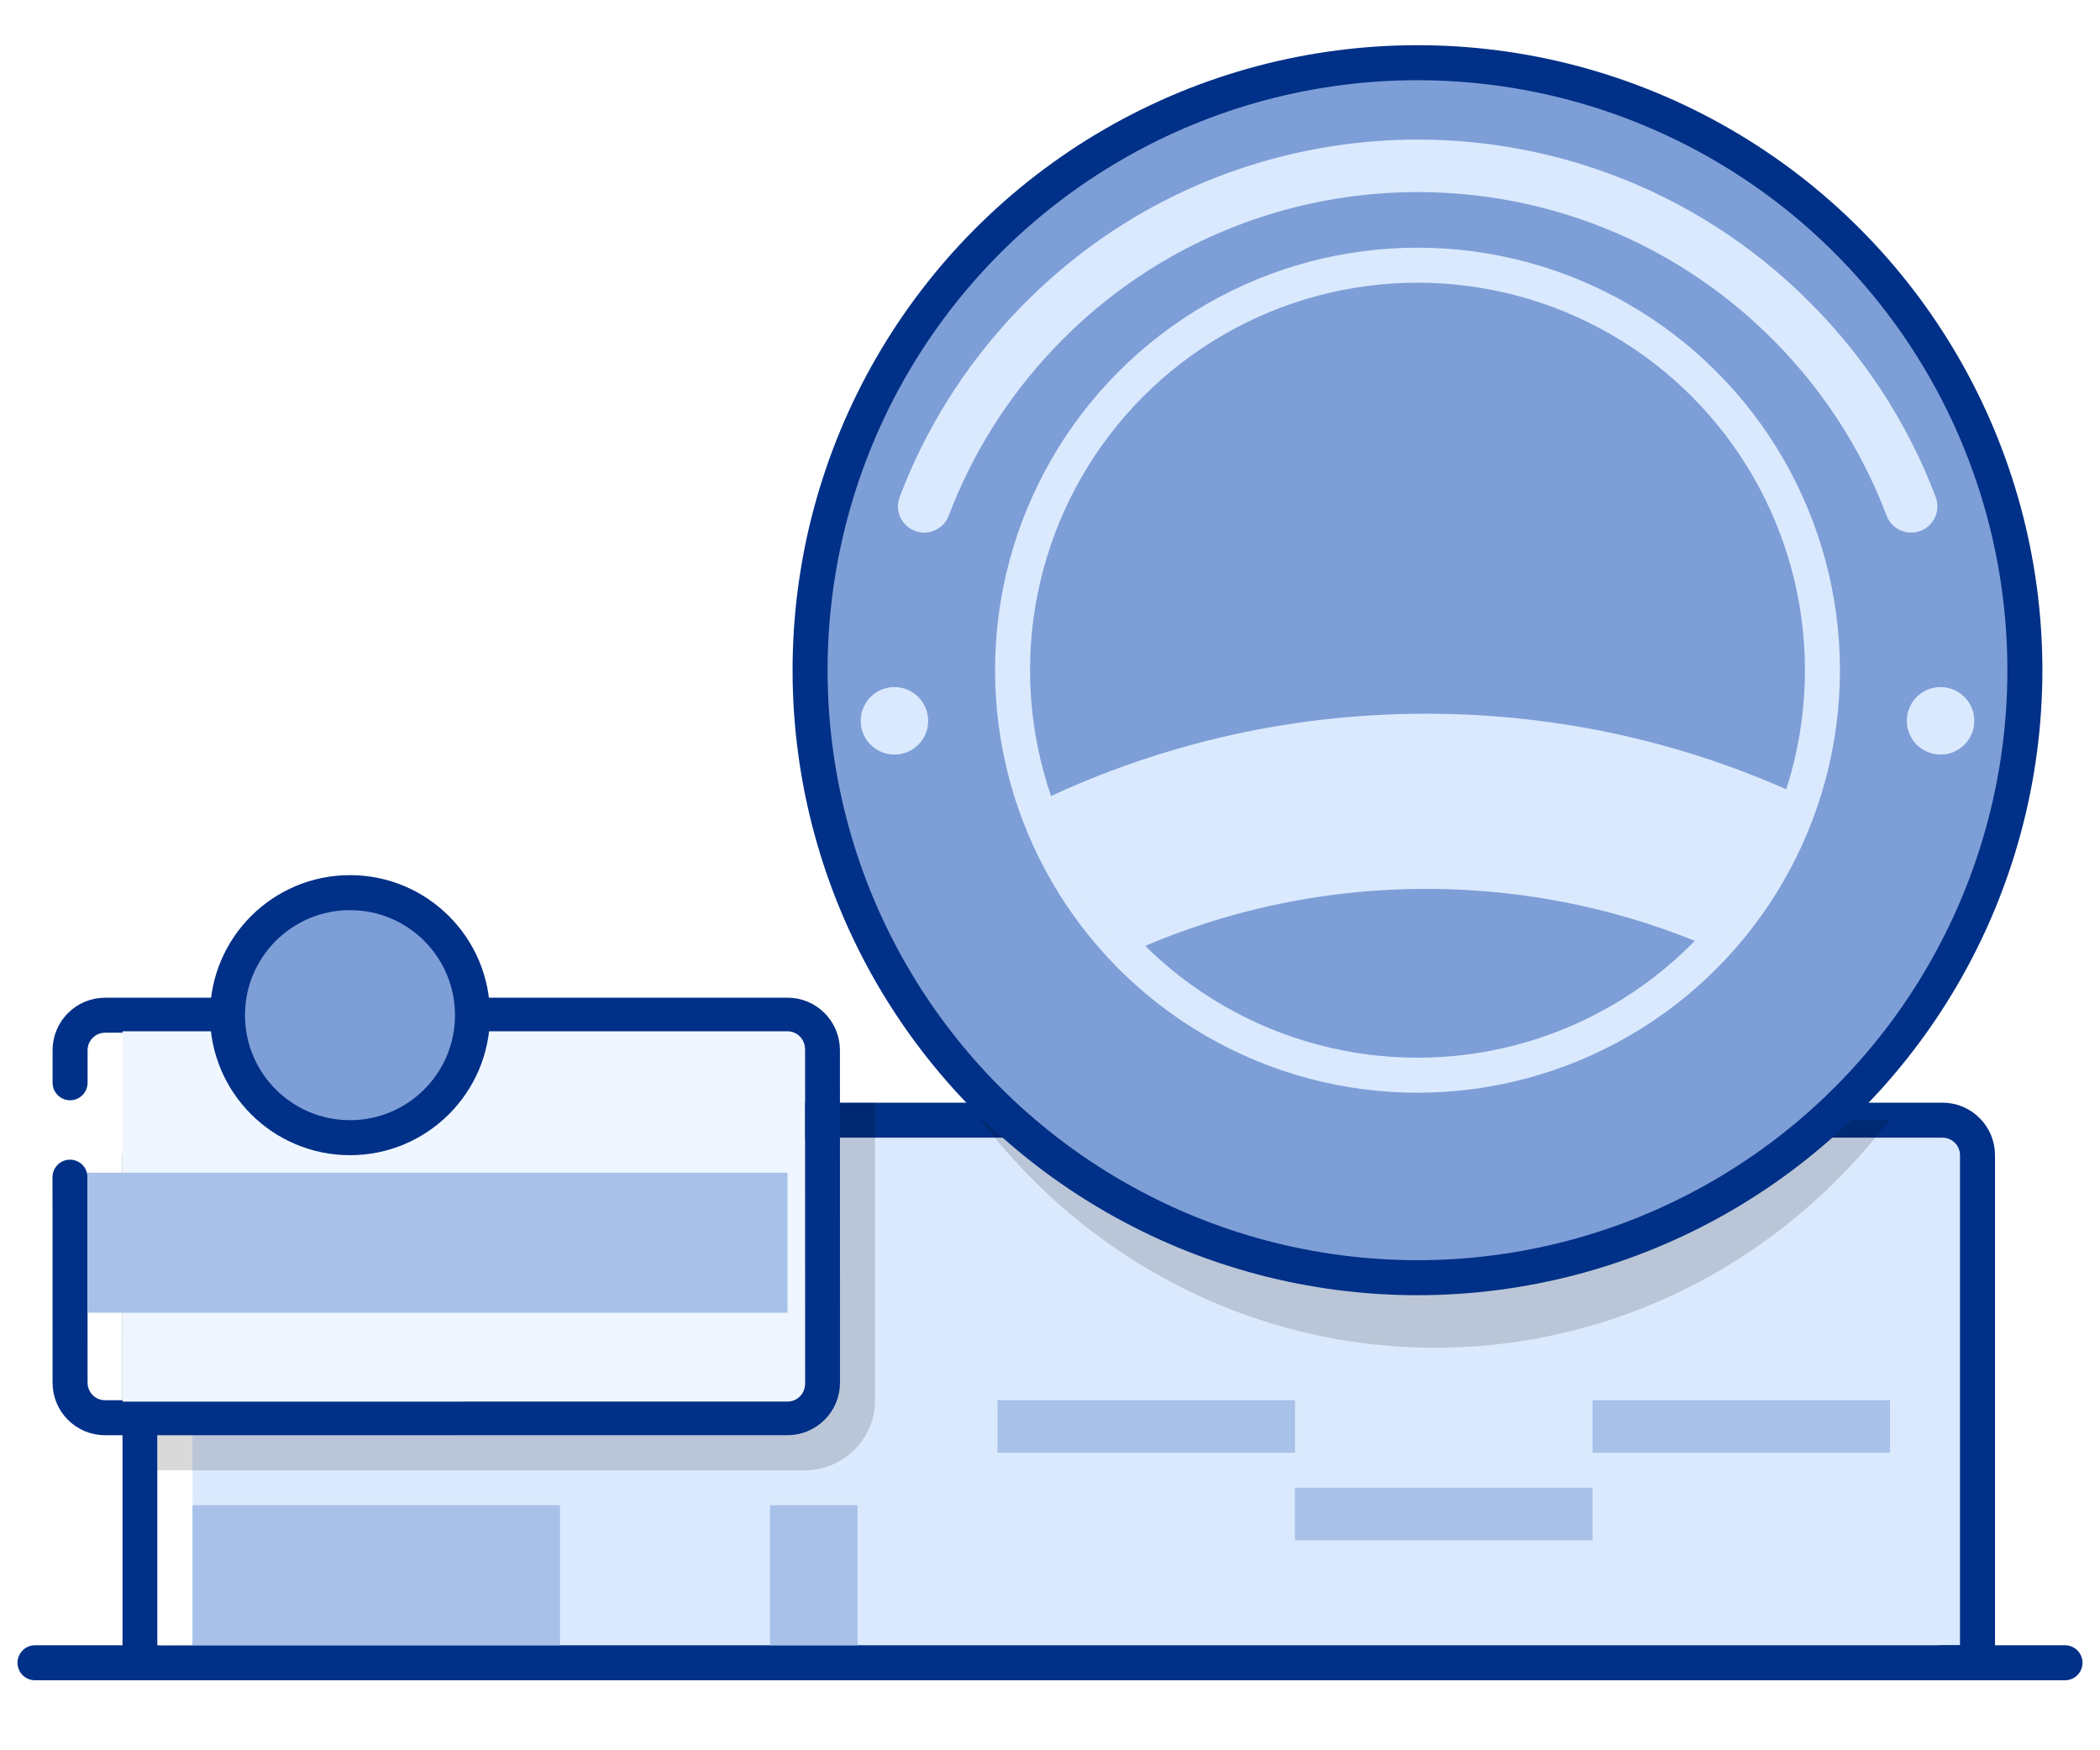 <svg width="120" height="100" viewBox="0 0 120 100" fill="none" xmlns="http://www.w3.org/2000/svg">
<rect y="0" width="120" height="100" fill="white"/>
<path d="M8 66C8 64.896 8.895 64 10 64H111C112.105 64 113 64.896 113 66V95H8V66Z" fill="#DAE9FD" stroke="#003087" stroke-width="2" stroke-linecap="round" stroke-linejoin="round"/>
<path d="M2 95H9" stroke="#003087" stroke-width="2" stroke-linecap="round" stroke-linejoin="round"/>
<path d="M111 95H118" stroke="#003087" stroke-width="2" stroke-linecap="round" stroke-linejoin="round"/>
<path d="M9 68.205V63.004H9.221L11 63L11 93.996L9 94L9 70.516" fill="white"/>
<path opacity="0.15" d="M9 63H50V80C50 82.209 48.209 84 46 84H9V63Z" fill="black"/>
<path d="M3 62.703V59.27H3.332L6 59.267L6 79.731L3 79.733L3 64.229" fill="white"/>
<path d="M4.005 61.862V60.003C4.005 58.899 4.9 58.003 6.005 58.003H8.755L44.996 58C46.1 58 46.995 58.895 46.996 60L47 78.997C47 80.102 46.104 80.997 45 80.997L6.004 81C4.9 81 4.004 80.105 4.004 79.001L4 67.256" stroke="#003087" stroke-width="2" stroke-linecap="round" stroke-linejoin="round"/>
<path d="M7.004 62.473V58.923H11.312L44.996 58.92C45.548 58.92 45.996 59.368 45.996 59.92L46 79.077C46 79.63 45.552 80.077 45 80.077L7.004 80.08L7 64.05" fill="#EFF6FF"/>
<circle cx="20" cy="58" r="7" fill="#7E9ED7" stroke="#003087" stroke-width="2" stroke-linecap="round" stroke-linejoin="round"/>
<rect x="5" y="67" width="40" height="8" fill="#A7C1E8"/>
<rect x="11" y="86" width="21" height="8" fill="#A7C1E8"/>
<rect x="44" y="86" width="5" height="8" fill="#A7C1E8"/>
<rect x="57" y="80" width="17" height="3" fill="#A7C1E8"/>
<rect x="74" y="85" width="17" height="3" fill="#A7C1E8"/>
<rect x="91" y="80" width="17" height="3" fill="#A7C1E8"/>
<path opacity="0.15" d="M107.955 64C101.913 71.916 92.532 77 82 77C71.467 77 62.087 71.916 56.045 64H107.955Z" fill="black"/>
<circle cx="80.999" cy="38.291" r="34.709" fill="#7E9ED7" stroke="#003087" stroke-width="2" stroke-linecap="round" stroke-linejoin="round"/>
<circle cx="81" cy="38.291" r="23.14" fill="#7E9ED7" stroke="#DAE9FD" stroke-width="2" stroke-linecap="round" stroke-linejoin="round"/>
<path d="M52.811 28.929C54.189 25.293 56.298 21.865 59.143 18.868C67.511 10.053 79.938 7.408 90.737 11.08C94.734 12.439 98.508 14.663 101.771 17.761C105.171 20.988 107.653 24.82 109.208 28.929" stroke="#DAE9FD" stroke-width="3" stroke-linecap="round" stroke-linejoin="round" stroke-dasharray="74 37"/>
<path fill-rule="evenodd" clip-rule="evenodd" d="M58.963 46.005C65.758 42.657 73.406 40.777 81.493 40.777C89.243 40.777 96.589 42.504 103.168 45.594C102.052 48.845 100.241 51.774 97.912 54.202C92.885 52.004 87.331 50.785 81.493 50.785C75.384 50.785 69.587 52.12 64.378 54.514C62.003 52.127 60.139 49.232 58.963 46.005Z" fill="#DAE9FD"/>
<path d="M51.111 43.112C52.176 43.112 53.039 42.249 53.039 41.184C53.039 40.119 52.176 39.255 51.111 39.255C50.046 39.255 49.183 40.119 49.183 41.184C49.183 42.249 50.046 43.112 51.111 43.112Z" fill="#DAE9FD"/>
<path d="M110.889 43.112C111.954 43.112 112.818 42.249 112.818 41.184C112.818 40.119 111.954 39.255 110.889 39.255C109.824 39.255 108.961 40.119 108.961 41.184C108.961 42.249 109.824 43.112 110.889 43.112Z" fill="#DAE9FD"/>
</svg>
